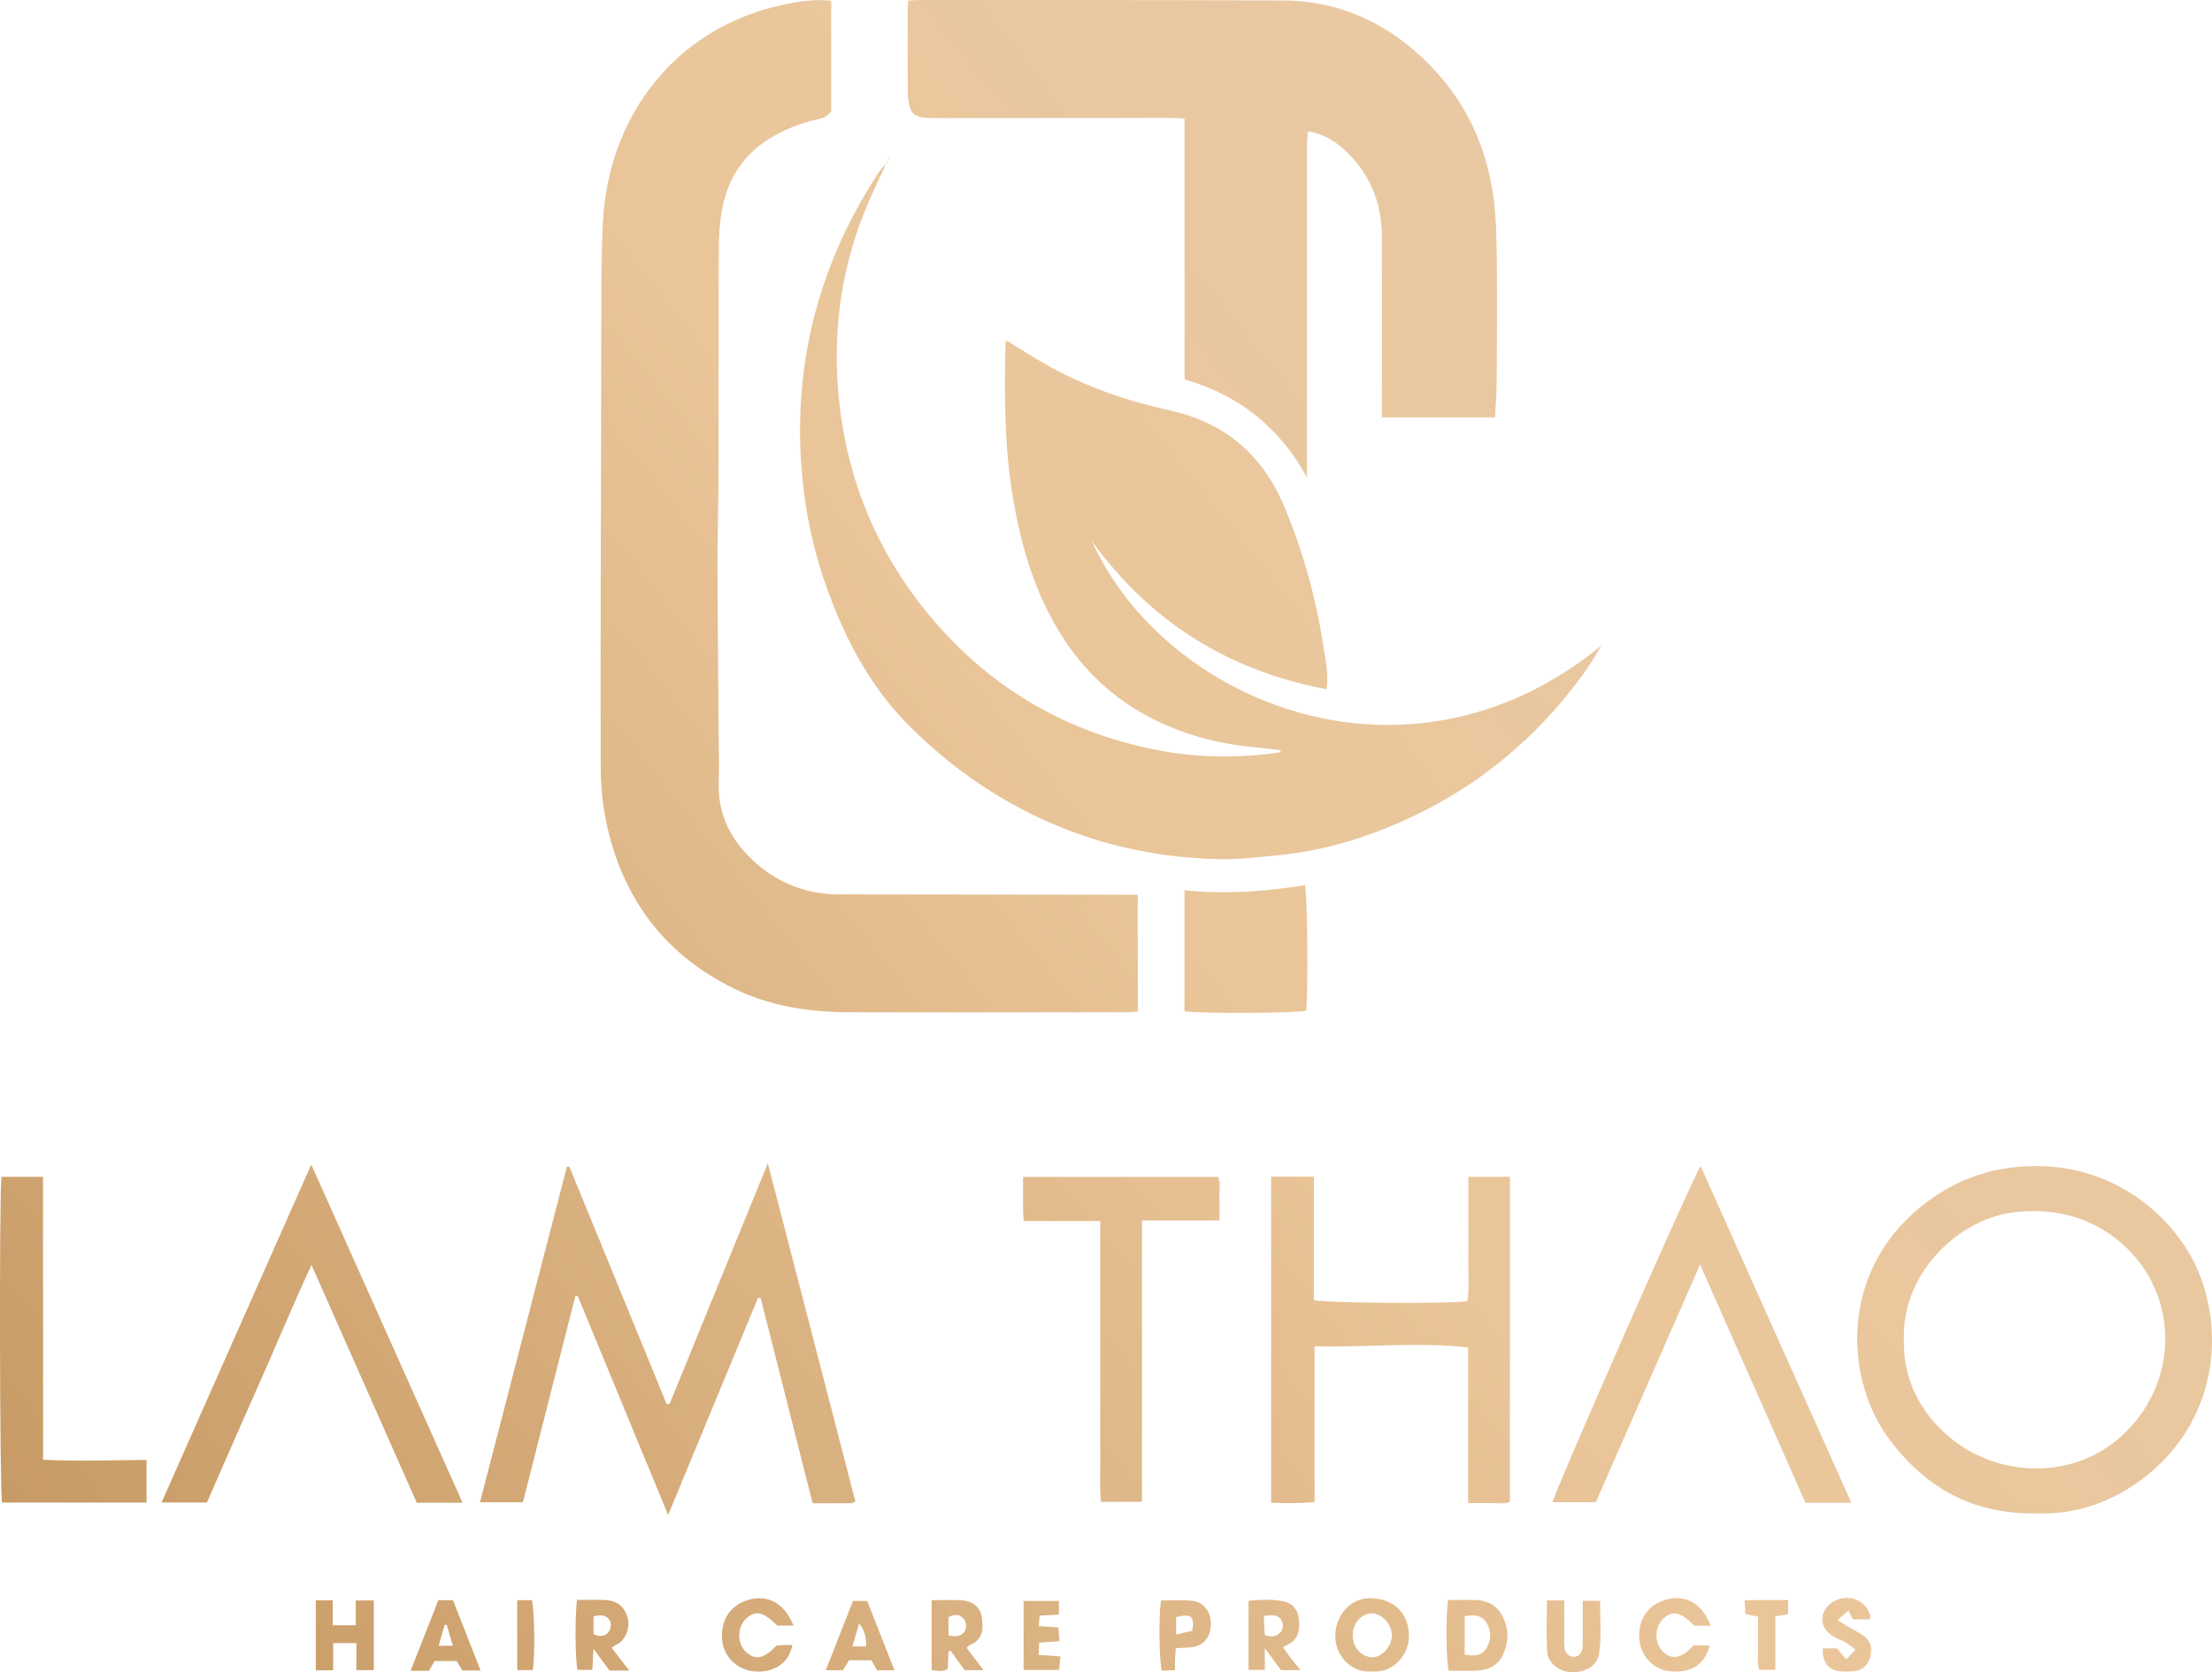 <svg xmlns="http://www.w3.org/2000/svg" width="82" height="62" viewBox="0 0 82 62" fill="none">
  <path d="M32.866 6.04C32.643 6.522 32.409 7 32.199 7.488C31.23 9.736 30.865 12.098 31.075 14.532C31.356 17.822 32.589 20.712 34.759 23.175C36.908 25.613 39.58 27.121 42.712 27.774C44.247 28.094 45.805 28.122 47.362 27.91C47.407 27.904 47.45 27.884 47.498 27.821C47.167 27.781 46.838 27.733 46.506 27.704C45.13 27.581 43.821 27.227 42.588 26.577C41.025 25.753 39.853 24.531 39.006 22.97C38.257 21.59 37.834 20.099 37.567 18.556C37.231 16.626 37.228 14.677 37.273 12.727C37.273 12.697 37.293 12.667 37.309 12.624C37.76 12.899 38.203 13.182 38.656 13.447C40.133 14.308 41.721 14.852 43.379 15.219C45.361 15.659 46.779 16.822 47.591 18.743C48.301 20.421 48.783 22.165 49.061 23.966C49.138 24.47 49.255 24.981 49.178 25.554C45.557 24.871 42.653 23.074 40.477 20.06C43.163 26.032 52.193 29.815 59.363 23.937C59.008 24.575 58.582 25.167 58.125 25.732C56.592 27.627 54.74 29.113 52.57 30.174C50.94 30.971 49.233 31.525 47.425 31.704C46.683 31.777 45.936 31.872 45.193 31.856C43.079 31.808 41.029 31.4 39.068 30.565C37.06 29.709 35.294 28.49 33.737 26.944C32.241 25.458 31.294 23.631 30.602 21.656C30.085 20.183 29.791 18.661 29.694 17.092C29.451 13.167 30.462 9.607 32.596 6.358C32.672 6.244 32.782 6.154 32.877 6.052L32.866 6.04Z" fill="url(#paint0_linear_12_240)"/>
  <path d="M42.178 33.173V37.503C42.018 37.514 41.881 37.53 41.742 37.53C38.319 37.532 34.897 37.54 31.474 37.53C29.983 37.526 28.526 37.307 27.167 36.633C24.62 35.371 23.069 33.296 22.475 30.487C22.329 29.794 22.269 29.07 22.268 28.36C22.257 24.163 22.275 19.968 22.284 15.772C22.287 14.065 22.284 12.357 22.294 10.65C22.3 9.822 22.308 8.992 22.355 8.166C22.57 4.367 24.956 1.08 28.962 0.191C29.566 0.058 30.175 -0.048 30.814 0.031V4.127C30.624 4.396 30.369 4.403 30.144 4.462C29.492 4.637 28.874 4.883 28.317 5.276C27.444 5.892 26.946 6.757 26.761 7.807C26.68 8.267 26.649 8.742 26.647 9.212C26.636 11.911 26.645 14.611 26.638 17.31C26.635 18.559 26.597 19.809 26.599 21.058C26.603 23.138 26.628 25.217 26.642 27.298C26.646 27.867 26.664 28.437 26.645 29.006C26.602 30.261 27.142 31.23 28.044 32.019C28.926 32.79 29.961 33.158 31.116 33.161C34.619 33.168 38.122 33.169 41.624 33.173C41.797 33.173 41.969 33.173 42.181 33.173H42.178Z" fill="url(#paint1_linear_12_240)"/>
  <path d="M43.911 14.07V4.394C43.735 4.386 43.569 4.373 43.402 4.373C40.569 4.374 37.735 4.378 34.901 4.379C34.679 4.379 34.453 4.385 34.234 4.357C33.882 4.312 33.769 4.195 33.696 3.841C33.669 3.715 33.654 3.583 33.653 3.454C33.649 2.381 33.65 1.308 33.651 0.234C33.651 0.173 33.665 0.11 33.677 0.02C33.831 0.012 33.969 0 34.108 0C38.597 0.003 43.086 -0.004 47.576 0.018C49.372 0.026 50.975 0.645 52.36 1.814C54.094 3.278 55.101 5.167 55.38 7.44C55.478 8.243 55.481 9.062 55.489 9.872C55.503 11.336 55.493 12.799 55.482 14.263C55.479 14.661 55.442 15.06 55.42 15.476H51.227C51.227 15.308 51.227 15.152 51.227 14.995C51.227 12.914 51.234 10.833 51.226 8.751C51.221 7.464 50.749 6.381 49.804 5.523C49.412 5.167 48.994 4.96 48.489 4.866C48.476 5.023 48.452 5.174 48.452 5.324C48.45 7.861 48.452 10.397 48.452 12.935C48.452 14.235 48.452 15.536 48.451 16.838C48.451 17.111 48.451 17.385 48.451 17.703C47.44 15.857 45.944 14.65 43.913 14.069L43.911 14.07Z" fill="url(#paint2_linear_12_240)"/>
  <path d="M21.109 43.261C22.31 46.193 23.512 49.124 24.71 52.051C24.737 52.056 24.753 52.062 24.768 52.06C24.782 52.058 24.795 52.051 24.808 52.042C24.82 52.033 24.835 52.022 24.84 52.009C26.032 49.089 27.224 46.168 28.464 43.129C29.564 47.38 30.637 51.524 31.711 55.673C31.641 55.701 31.599 55.732 31.556 55.733C31.096 55.737 30.636 55.735 30.125 55.735C29.48 53.188 28.839 50.657 28.198 48.126C28.166 48.125 28.132 48.124 28.1 48.122C26.996 50.788 25.892 53.455 24.768 56.172C23.637 53.43 22.526 50.737 21.414 48.043L21.328 48.054C20.682 50.592 20.037 53.13 19.384 55.699H17.793C18.873 51.532 19.944 47.397 21.015 43.26C21.047 43.26 21.078 43.261 21.109 43.261Z" fill="url(#paint3_linear_12_240)"/>
  <path d="M75.537 56.109C73.175 56.168 71.423 55.187 70.075 53.415C68.365 51.169 68.18 47.188 71.207 44.74C72.553 43.652 74.079 43.172 75.78 43.239C78.733 43.357 80.951 45.425 81.656 47.57C82.519 50.197 81.771 53.152 79.281 54.937C78.123 55.767 76.834 56.157 75.537 56.109ZM70.58 49.611C70.523 51.078 71.162 52.38 72.322 53.329C74.154 54.828 77.108 54.93 78.951 52.944C80.939 50.803 80.647 47.49 78.274 45.803C77.2 45.04 76.007 44.802 74.701 44.942C72.677 45.157 70.519 47.142 70.579 49.612L70.58 49.611Z" fill="url(#paint4_linear_12_240)"/>
  <path d="M47.12 43.626H48.705V48.202C49.065 48.313 53.687 48.346 54.396 48.248C54.477 47.748 54.424 47.232 54.432 46.719C54.441 46.215 54.434 45.711 54.433 45.207C54.433 44.692 54.433 44.177 54.433 43.63H55.973V55.678C55.733 55.787 55.478 55.716 55.232 55.725C54.979 55.734 54.725 55.727 54.425 55.727V49.958C52.511 49.747 50.644 49.967 48.731 49.913V55.696C48.175 55.738 47.662 55.74 47.12 55.716V43.624L47.12 43.626Z" fill="url(#paint5_linear_12_240)"/>
  <path d="M17.149 55.717H15.45C14.163 52.81 12.876 49.902 11.548 46.901C10.84 48.417 10.241 49.888 9.593 51.336C8.947 52.782 8.317 54.236 7.671 55.707H5.989C7.839 51.529 9.67 47.394 11.538 43.177C13.418 47.379 15.269 51.516 17.149 55.717Z" fill="url(#paint6_linear_12_240)"/>
  <path d="M68.63 55.718H66.93C65.639 52.797 64.353 49.89 63.023 46.885C61.71 49.879 60.44 52.774 59.157 55.697H57.554C57.595 55.381 62.658 43.867 63.04 43.23C64.902 47.391 66.756 51.532 68.63 55.718Z" fill="url(#paint7_linear_12_240)"/>
  <path d="M40.787 45.271H37.95C37.902 44.724 37.934 44.198 37.927 43.635H45.156C45.263 43.881 45.192 44.158 45.204 44.426C45.216 44.684 45.207 44.942 45.207 45.251H42.334V55.683H40.814C40.755 55.109 40.796 54.529 40.789 53.953C40.781 53.384 40.787 52.816 40.787 52.247C40.787 51.662 40.787 51.077 40.787 50.492C40.787 49.923 40.787 49.355 40.787 48.786C40.787 48.202 40.787 47.617 40.787 47.032C40.787 46.466 40.787 45.899 40.787 45.271Z" fill="url(#paint8_linear_12_240)"/>
  <path d="M5.433 54.128V55.71H0.076C-0.01 55.363 -0.032 44.228 0.055 43.632H1.596V54.122C2.871 54.187 4.134 54.138 5.433 54.128Z" fill="url(#paint9_linear_12_240)"/>
  <path d="M43.91 33.008C45.422 33.163 46.903 33.059 48.376 32.818C48.465 33.167 48.5 36.536 48.423 37.472C48.095 37.567 44.447 37.588 43.909 37.493L43.91 33.008Z" fill="url(#paint10_linear_12_240)"/>
  <path d="M53.678 59.324C54.051 59.324 54.401 59.309 54.749 59.326C55.298 59.355 55.652 59.666 55.815 60.211C55.928 60.588 55.889 60.953 55.74 61.303C55.564 61.717 55.221 61.912 54.796 61.938C54.432 61.959 54.066 61.943 53.705 61.943C53.611 61.602 53.591 59.993 53.678 59.324ZM54.297 59.923V61.349C54.635 61.408 54.934 61.405 55.114 61.093C55.286 60.795 55.292 60.466 55.107 60.17C54.917 59.867 54.626 59.857 54.297 59.924L54.297 59.923Z" fill="url(#paint11_linear_12_240)"/>
  <path d="M50.843 61.97C50.208 62.041 49.493 61.488 49.5 60.647C49.506 59.858 50.103 59.217 50.858 59.256C51.73 59.301 52.219 59.86 52.23 60.636C52.241 61.312 51.696 62.044 50.843 61.97ZM51.596 60.645C51.602 60.237 51.252 59.838 50.874 59.819C50.491 59.801 50.15 60.173 50.145 60.616C50.14 61.062 50.45 61.425 50.852 61.444C51.214 61.461 51.59 61.056 51.596 60.645Z" fill="url(#paint12_linear_12_240)"/>
  <path d="M12.351 60.92V61.928H11.707V59.335H12.335V60.26H13.189V59.34H13.858V61.923H13.211V60.921L12.351 60.92Z" fill="url(#paint13_linear_12_240)"/>
  <path d="M21.387 59.319C21.742 59.319 22.075 59.309 22.406 59.321C22.884 59.337 23.155 59.569 23.273 60.003C23.356 60.312 23.21 60.833 22.836 60.984C22.782 61.006 22.737 61.051 22.674 61.095C22.892 61.378 23.096 61.64 23.328 61.94H22.597C22.419 61.698 22.241 61.457 22.001 61.133C21.984 61.448 21.973 61.663 21.959 61.914H21.409C21.327 61.603 21.307 60.024 21.387 59.319ZM22.002 60.592C22.24 60.703 22.447 60.669 22.577 60.486C22.645 60.391 22.663 60.188 22.608 60.089C22.482 59.861 22.254 59.863 22.002 59.932V60.592Z" fill="url(#paint14_linear_12_240)"/>
  <path d="M34.536 59.327C34.921 59.327 35.255 59.319 35.587 59.329C36.035 59.345 36.331 59.56 36.392 59.94C36.461 60.377 36.458 60.789 35.952 60.991C35.913 61.007 35.883 61.048 35.831 61.094C36.039 61.366 36.241 61.63 36.464 61.924H35.757C35.595 61.699 35.42 61.455 35.245 61.212C35.218 61.216 35.191 61.219 35.163 61.224C35.153 61.437 35.143 61.65 35.132 61.88C34.945 61.993 34.751 61.948 34.536 61.917V59.327ZM35.16 60.629C35.438 60.701 35.66 60.674 35.779 60.452C35.833 60.352 35.818 60.154 35.752 60.059C35.609 59.852 35.394 59.83 35.16 59.958V60.629Z" fill="url(#paint15_linear_12_240)"/>
  <path d="M47.557 61.069C47.676 61.235 47.775 61.378 47.88 61.514C47.977 61.64 48.082 61.759 48.219 61.923H47.487C47.32 61.696 47.133 61.442 46.887 61.108V61.914H46.285V59.353C46.7 59.309 47.124 59.288 47.542 59.361C47.898 59.422 48.114 59.676 48.149 60.019C48.188 60.388 48.158 60.739 47.79 60.949C47.725 60.986 47.655 61.019 47.557 61.069ZM46.85 59.917C46.862 60.174 46.874 60.393 46.885 60.621C47.137 60.714 47.353 60.678 47.5 60.481C47.561 60.399 47.572 60.222 47.528 60.125C47.406 59.85 47.159 59.869 46.85 59.917Z" fill="url(#paint16_linear_12_240)"/>
  <path d="M63.414 60.278H62.804C62.311 59.76 61.981 59.691 61.638 60.034C61.331 60.34 61.33 60.912 61.635 61.224C61.966 61.564 62.342 61.496 62.779 61.006H63.379C63.196 61.72 62.693 62.041 61.9 61.965C61.283 61.906 60.796 61.375 60.766 60.729C60.73 59.972 61.154 59.428 61.893 59.279C62.561 59.144 63.129 59.505 63.414 60.278Z" fill="url(#paint17_linear_12_240)"/>
  <path d="M29.415 60.27H28.812C28.295 59.75 27.989 59.687 27.641 60.03C27.316 60.351 27.326 60.947 27.662 61.256C28.002 61.568 28.328 61.502 28.779 61.014C28.87 61.007 28.979 60.996 29.088 60.991C29.182 60.987 29.276 60.991 29.374 60.991C29.236 61.76 28.545 62.037 27.938 61.968C27.305 61.896 26.809 61.409 26.765 60.765C26.715 60.024 27.113 59.467 27.815 59.298C28.509 59.131 29.093 59.469 29.415 60.27Z" fill="url(#paint18_linear_12_240)"/>
  <path d="M57.344 59.338H57.987C57.987 59.789 57.987 60.222 57.987 60.654C57.987 60.801 57.976 60.948 57.995 61.093C58.022 61.295 58.175 61.431 58.344 61.431C58.51 61.431 58.654 61.294 58.665 61.074C58.682 60.767 58.671 60.457 58.672 60.149C58.672 59.892 58.672 59.636 58.672 59.35H59.321C59.311 59.996 59.372 60.641 59.285 61.28C59.221 61.753 58.792 62.017 58.243 61.999C57.787 61.984 57.374 61.655 57.352 61.215C57.32 60.603 57.344 59.988 57.344 59.338Z" fill="url(#paint19_linear_12_240)"/>
  <path d="M17.815 61.938H17.141C17.081 61.837 17.009 61.718 16.93 61.586H16.11C16.042 61.703 15.972 61.824 15.903 61.946H15.222C15.573 61.054 15.91 60.194 16.249 59.33H16.793C17.122 60.17 17.455 61.02 17.815 61.938ZM16.787 61.019C16.702 60.728 16.631 60.484 16.56 60.241C16.534 60.244 16.509 60.248 16.483 60.251C16.411 60.499 16.338 60.748 16.26 61.019H16.787Z" fill="url(#paint20_linear_12_240)"/>
  <path d="M33.157 61.928H32.513C32.447 61.812 32.378 61.692 32.302 61.557C32.168 61.557 32.042 61.557 31.916 61.557C31.775 61.557 31.632 61.557 31.475 61.557C31.396 61.687 31.324 61.806 31.25 61.927H30.613C30.952 61.061 31.281 60.223 31.619 59.36H32.149C32.476 60.192 32.804 61.029 33.157 61.928ZM32.111 61.043C32.108 60.727 32.065 60.462 31.851 60.186C31.76 60.492 31.685 60.743 31.596 61.043H32.111Z" fill="url(#paint21_linear_12_240)"/>
  <path d="M68.786 61.162C68.605 61.029 68.508 60.949 68.403 60.885C68.322 60.836 68.228 60.81 68.141 60.769C67.715 60.568 67.527 60.31 67.559 59.973C67.592 59.622 67.889 59.337 68.302 59.258C68.687 59.185 69.092 59.381 69.262 59.727C69.291 59.784 69.311 59.846 69.328 59.908C69.336 59.936 69.325 59.97 69.32 60.039H68.687C68.667 60 68.606 59.884 68.52 59.718C68.361 59.853 68.269 59.932 68.115 60.063C68.316 60.19 68.442 60.273 68.572 60.35C68.75 60.455 68.943 60.538 69.107 60.662C69.372 60.861 69.411 61.155 69.323 61.452C69.24 61.732 69.05 61.93 68.745 61.958C68.572 61.975 68.396 61.983 68.223 61.965C67.767 61.918 67.56 61.649 67.569 61.115H68.093C68.188 61.226 68.296 61.353 68.443 61.525C68.562 61.4 68.649 61.307 68.787 61.161L68.786 61.162Z" fill="url(#paint22_linear_12_240)"/>
  <path d="M43.039 59.343C43.422 59.343 43.817 59.311 44.203 59.352C44.639 59.398 44.91 59.791 44.887 60.253C44.863 60.744 44.591 61.039 44.122 61.078C43.952 61.092 43.782 61.099 43.589 61.109C43.577 61.265 43.564 61.389 43.559 61.515C43.554 61.641 43.558 61.767 43.558 61.923C43.369 61.932 43.217 61.94 43.072 61.947C42.97 61.606 42.948 59.948 43.038 59.344L43.039 59.343ZM44.196 60.465C44.295 59.92 44.16 59.815 43.599 59.956V60.599C43.838 60.545 44.026 60.503 44.196 60.465Z" fill="url(#paint23_linear_12_240)"/>
  <path d="M37.945 59.357H39.255V59.86C39.02 59.874 38.803 59.888 38.543 59.903C38.531 60.019 38.518 60.134 38.502 60.291C38.754 60.308 38.97 60.324 39.233 60.341C39.245 60.493 39.257 60.646 39.273 60.849C39.02 60.868 38.791 60.885 38.522 60.905C38.515 61.056 38.51 61.189 38.502 61.357C38.785 61.378 39.031 61.395 39.312 61.416C39.293 61.598 39.278 61.75 39.26 61.916H37.945V59.357Z" fill="url(#paint24_linear_12_240)"/>
  <path d="M66.287 59.324V59.853C66.137 59.877 66.002 59.898 65.815 59.928V61.912H65.22C65.115 61.606 65.189 61.265 65.175 60.933C65.162 60.611 65.172 60.287 65.172 59.941C65.008 59.909 64.874 59.883 64.701 59.847C64.693 59.701 64.684 59.548 64.674 59.339C65.222 59.309 65.738 59.33 66.288 59.324L66.287 59.324Z" fill="url(#paint25_linear_12_240)"/>
  <path d="M19.174 59.329H19.716C19.814 59.673 19.838 61.258 19.755 61.922H19.174V59.329Z" fill="url(#paint26_linear_12_240)"/>
  <path d="M32.951 5.841C32.922 5.908 32.893 5.974 32.866 6.04L32.878 6.053C32.906 5.986 32.933 5.918 32.961 5.851L32.951 5.841Z" fill="url(#paint27_linear_12_240)"/>
  <path d="M32.961 5.851L32.976 5.831L32.951 5.841L32.961 5.851Z" fill="url(#paint28_linear_12_240)"/>
  <defs>
    <linearGradient id="paint0_linear_12_240" x1="82" y1="-7.681" x2="-10.101" y2="66.423" gradientUnits="userSpaceOnUse">
      <stop stop-color="#E8CDAD"/>
      <stop offset="0.474" stop-color="#EAC599"/>
      <stop offset="1" stop-color="#BD8E55"/>
    </linearGradient>
    <linearGradient id="paint1_linear_12_240" x1="82" y1="-7.681" x2="-10.101" y2="66.423" gradientUnits="userSpaceOnUse">
      <stop stop-color="#E8CDAD"/>
      <stop offset="0.474" stop-color="#EAC599"/>
      <stop offset="1" stop-color="#BD8E55"/>
    </linearGradient>
    <linearGradient id="paint2_linear_12_240" x1="82" y1="-7.681" x2="-10.101" y2="66.423" gradientUnits="userSpaceOnUse">
      <stop stop-color="#E8CDAD"/>
      <stop offset="0.474" stop-color="#EAC599"/>
      <stop offset="1" stop-color="#BD8E55"/>
    </linearGradient>
    <linearGradient id="paint3_linear_12_240" x1="82" y1="-7.681" x2="-10.101" y2="66.423" gradientUnits="userSpaceOnUse">
      <stop stop-color="#E8CDAD"/>
      <stop offset="0.474" stop-color="#EAC599"/>
      <stop offset="1" stop-color="#BD8E55"/>
    </linearGradient>
    <linearGradient id="paint4_linear_12_240" x1="82" y1="-7.681" x2="-10.101" y2="66.423" gradientUnits="userSpaceOnUse">
      <stop stop-color="#E8CDAD"/>
      <stop offset="0.474" stop-color="#EAC599"/>
      <stop offset="1" stop-color="#BD8E55"/>
    </linearGradient>
    <linearGradient id="paint5_linear_12_240" x1="82" y1="-7.681" x2="-10.101" y2="66.423" gradientUnits="userSpaceOnUse">
      <stop stop-color="#E8CDAD"/>
      <stop offset="0.474" stop-color="#EAC599"/>
      <stop offset="1" stop-color="#BD8E55"/>
    </linearGradient>
    <linearGradient id="paint6_linear_12_240" x1="82" y1="-7.681" x2="-10.101" y2="66.423" gradientUnits="userSpaceOnUse">
      <stop stop-color="#E8CDAD"/>
      <stop offset="0.474" stop-color="#EAC599"/>
      <stop offset="1" stop-color="#BD8E55"/>
    </linearGradient>
    <linearGradient id="paint7_linear_12_240" x1="82" y1="-7.681" x2="-10.101" y2="66.423" gradientUnits="userSpaceOnUse">
      <stop stop-color="#E8CDAD"/>
      <stop offset="0.474" stop-color="#EAC599"/>
      <stop offset="1" stop-color="#BD8E55"/>
    </linearGradient>
    <linearGradient id="paint8_linear_12_240" x1="82" y1="-7.681" x2="-10.101" y2="66.423" gradientUnits="userSpaceOnUse">
      <stop stop-color="#E8CDAD"/>
      <stop offset="0.474" stop-color="#EAC599"/>
      <stop offset="1" stop-color="#BD8E55"/>
    </linearGradient>
    <linearGradient id="paint9_linear_12_240" x1="82" y1="-7.681" x2="-10.101" y2="66.423" gradientUnits="userSpaceOnUse">
      <stop stop-color="#E8CDAD"/>
      <stop offset="0.474" stop-color="#EAC599"/>
      <stop offset="1" stop-color="#BD8E55"/>
    </linearGradient>
    <linearGradient id="paint10_linear_12_240" x1="82" y1="-7.681" x2="-10.101" y2="66.423" gradientUnits="userSpaceOnUse">
      <stop stop-color="#E8CDAD"/>
      <stop offset="0.474" stop-color="#EAC599"/>
      <stop offset="1" stop-color="#BD8E55"/>
    </linearGradient>
    <linearGradient id="paint11_linear_12_240" x1="82" y1="-7.681" x2="-10.101" y2="66.423" gradientUnits="userSpaceOnUse">
      <stop stop-color="#E8CDAD"/>
      <stop offset="0.474" stop-color="#EAC599"/>
      <stop offset="1" stop-color="#BD8E55"/>
    </linearGradient>
    <linearGradient id="paint12_linear_12_240" x1="82" y1="-7.681" x2="-10.101" y2="66.423" gradientUnits="userSpaceOnUse">
      <stop stop-color="#E8CDAD"/>
      <stop offset="0.474" stop-color="#EAC599"/>
      <stop offset="1" stop-color="#BD8E55"/>
    </linearGradient>
    <linearGradient id="paint13_linear_12_240" x1="82" y1="-7.681" x2="-10.101" y2="66.423" gradientUnits="userSpaceOnUse">
      <stop stop-color="#E8CDAD"/>
      <stop offset="0.474" stop-color="#EAC599"/>
      <stop offset="1" stop-color="#BD8E55"/>
    </linearGradient>
    <linearGradient id="paint14_linear_12_240" x1="82" y1="-7.681" x2="-10.101" y2="66.423" gradientUnits="userSpaceOnUse">
      <stop stop-color="#E8CDAD"/>
      <stop offset="0.474" stop-color="#EAC599"/>
      <stop offset="1" stop-color="#BD8E55"/>
    </linearGradient>
    <linearGradient id="paint15_linear_12_240" x1="82" y1="-7.681" x2="-10.101" y2="66.423" gradientUnits="userSpaceOnUse">
      <stop stop-color="#E8CDAD"/>
      <stop offset="0.474" stop-color="#EAC599"/>
      <stop offset="1" stop-color="#BD8E55"/>
    </linearGradient>
    <linearGradient id="paint16_linear_12_240" x1="82" y1="-7.681" x2="-10.101" y2="66.423" gradientUnits="userSpaceOnUse">
      <stop stop-color="#E8CDAD"/>
      <stop offset="0.474" stop-color="#EAC599"/>
      <stop offset="1" stop-color="#BD8E55"/>
    </linearGradient>
    <linearGradient id="paint17_linear_12_240" x1="82" y1="-7.681" x2="-10.101" y2="66.423" gradientUnits="userSpaceOnUse">
      <stop stop-color="#E8CDAD"/>
      <stop offset="0.474" stop-color="#EAC599"/>
      <stop offset="1" stop-color="#BD8E55"/>
    </linearGradient>
    <linearGradient id="paint18_linear_12_240" x1="82" y1="-7.681" x2="-10.101" y2="66.423" gradientUnits="userSpaceOnUse">
      <stop stop-color="#E8CDAD"/>
      <stop offset="0.474" stop-color="#EAC599"/>
      <stop offset="1" stop-color="#BD8E55"/>
    </linearGradient>
    <linearGradient id="paint19_linear_12_240" x1="82" y1="-7.681" x2="-10.101" y2="66.423" gradientUnits="userSpaceOnUse">
      <stop stop-color="#E8CDAD"/>
      <stop offset="0.474" stop-color="#EAC599"/>
      <stop offset="1" stop-color="#BD8E55"/>
    </linearGradient>
    <linearGradient id="paint20_linear_12_240" x1="82" y1="-7.681" x2="-10.101" y2="66.423" gradientUnits="userSpaceOnUse">
      <stop stop-color="#E8CDAD"/>
      <stop offset="0.474" stop-color="#EAC599"/>
      <stop offset="1" stop-color="#BD8E55"/>
    </linearGradient>
    <linearGradient id="paint21_linear_12_240" x1="82" y1="-7.681" x2="-10.101" y2="66.423" gradientUnits="userSpaceOnUse">
      <stop stop-color="#E8CDAD"/>
      <stop offset="0.474" stop-color="#EAC599"/>
      <stop offset="1" stop-color="#BD8E55"/>
    </linearGradient>
    <linearGradient id="paint22_linear_12_240" x1="82" y1="-7.681" x2="-10.101" y2="66.423" gradientUnits="userSpaceOnUse">
      <stop stop-color="#E8CDAD"/>
      <stop offset="0.474" stop-color="#EAC599"/>
      <stop offset="1" stop-color="#BD8E55"/>
    </linearGradient>
    <linearGradient id="paint23_linear_12_240" x1="82" y1="-7.681" x2="-10.101" y2="66.423" gradientUnits="userSpaceOnUse">
      <stop stop-color="#E8CDAD"/>
      <stop offset="0.474" stop-color="#EAC599"/>
      <stop offset="1" stop-color="#BD8E55"/>
    </linearGradient>
    <linearGradient id="paint24_linear_12_240" x1="82" y1="-7.681" x2="-10.101" y2="66.423" gradientUnits="userSpaceOnUse">
      <stop stop-color="#E8CDAD"/>
      <stop offset="0.474" stop-color="#EAC599"/>
      <stop offset="1" stop-color="#BD8E55"/>
    </linearGradient>
    <linearGradient id="paint25_linear_12_240" x1="82" y1="-7.681" x2="-10.101" y2="66.423" gradientUnits="userSpaceOnUse">
      <stop stop-color="#E8CDAD"/>
      <stop offset="0.474" stop-color="#EAC599"/>
      <stop offset="1" stop-color="#BD8E55"/>
    </linearGradient>
    <linearGradient id="paint26_linear_12_240" x1="82" y1="-7.681" x2="-10.101" y2="66.423" gradientUnits="userSpaceOnUse">
      <stop stop-color="#E8CDAD"/>
      <stop offset="0.474" stop-color="#EAC599"/>
      <stop offset="1" stop-color="#BD8E55"/>
    </linearGradient>
    <linearGradient id="paint27_linear_12_240" x1="82" y1="-7.681" x2="-10.101" y2="66.423" gradientUnits="userSpaceOnUse">
      <stop stop-color="#E8CDAD"/>
      <stop offset="0.474" stop-color="#EAC599"/>
      <stop offset="1" stop-color="#BD8E55"/>
    </linearGradient>
    <linearGradient id="paint28_linear_12_240" x1="82" y1="-7.681" x2="-10.101" y2="66.423" gradientUnits="userSpaceOnUse">
      <stop stop-color="#E8CDAD"/>
      <stop offset="0.474" stop-color="#EAC599"/>
      <stop offset="1" stop-color="#BD8E55"/>
    </linearGradient>
  </defs>
</svg>